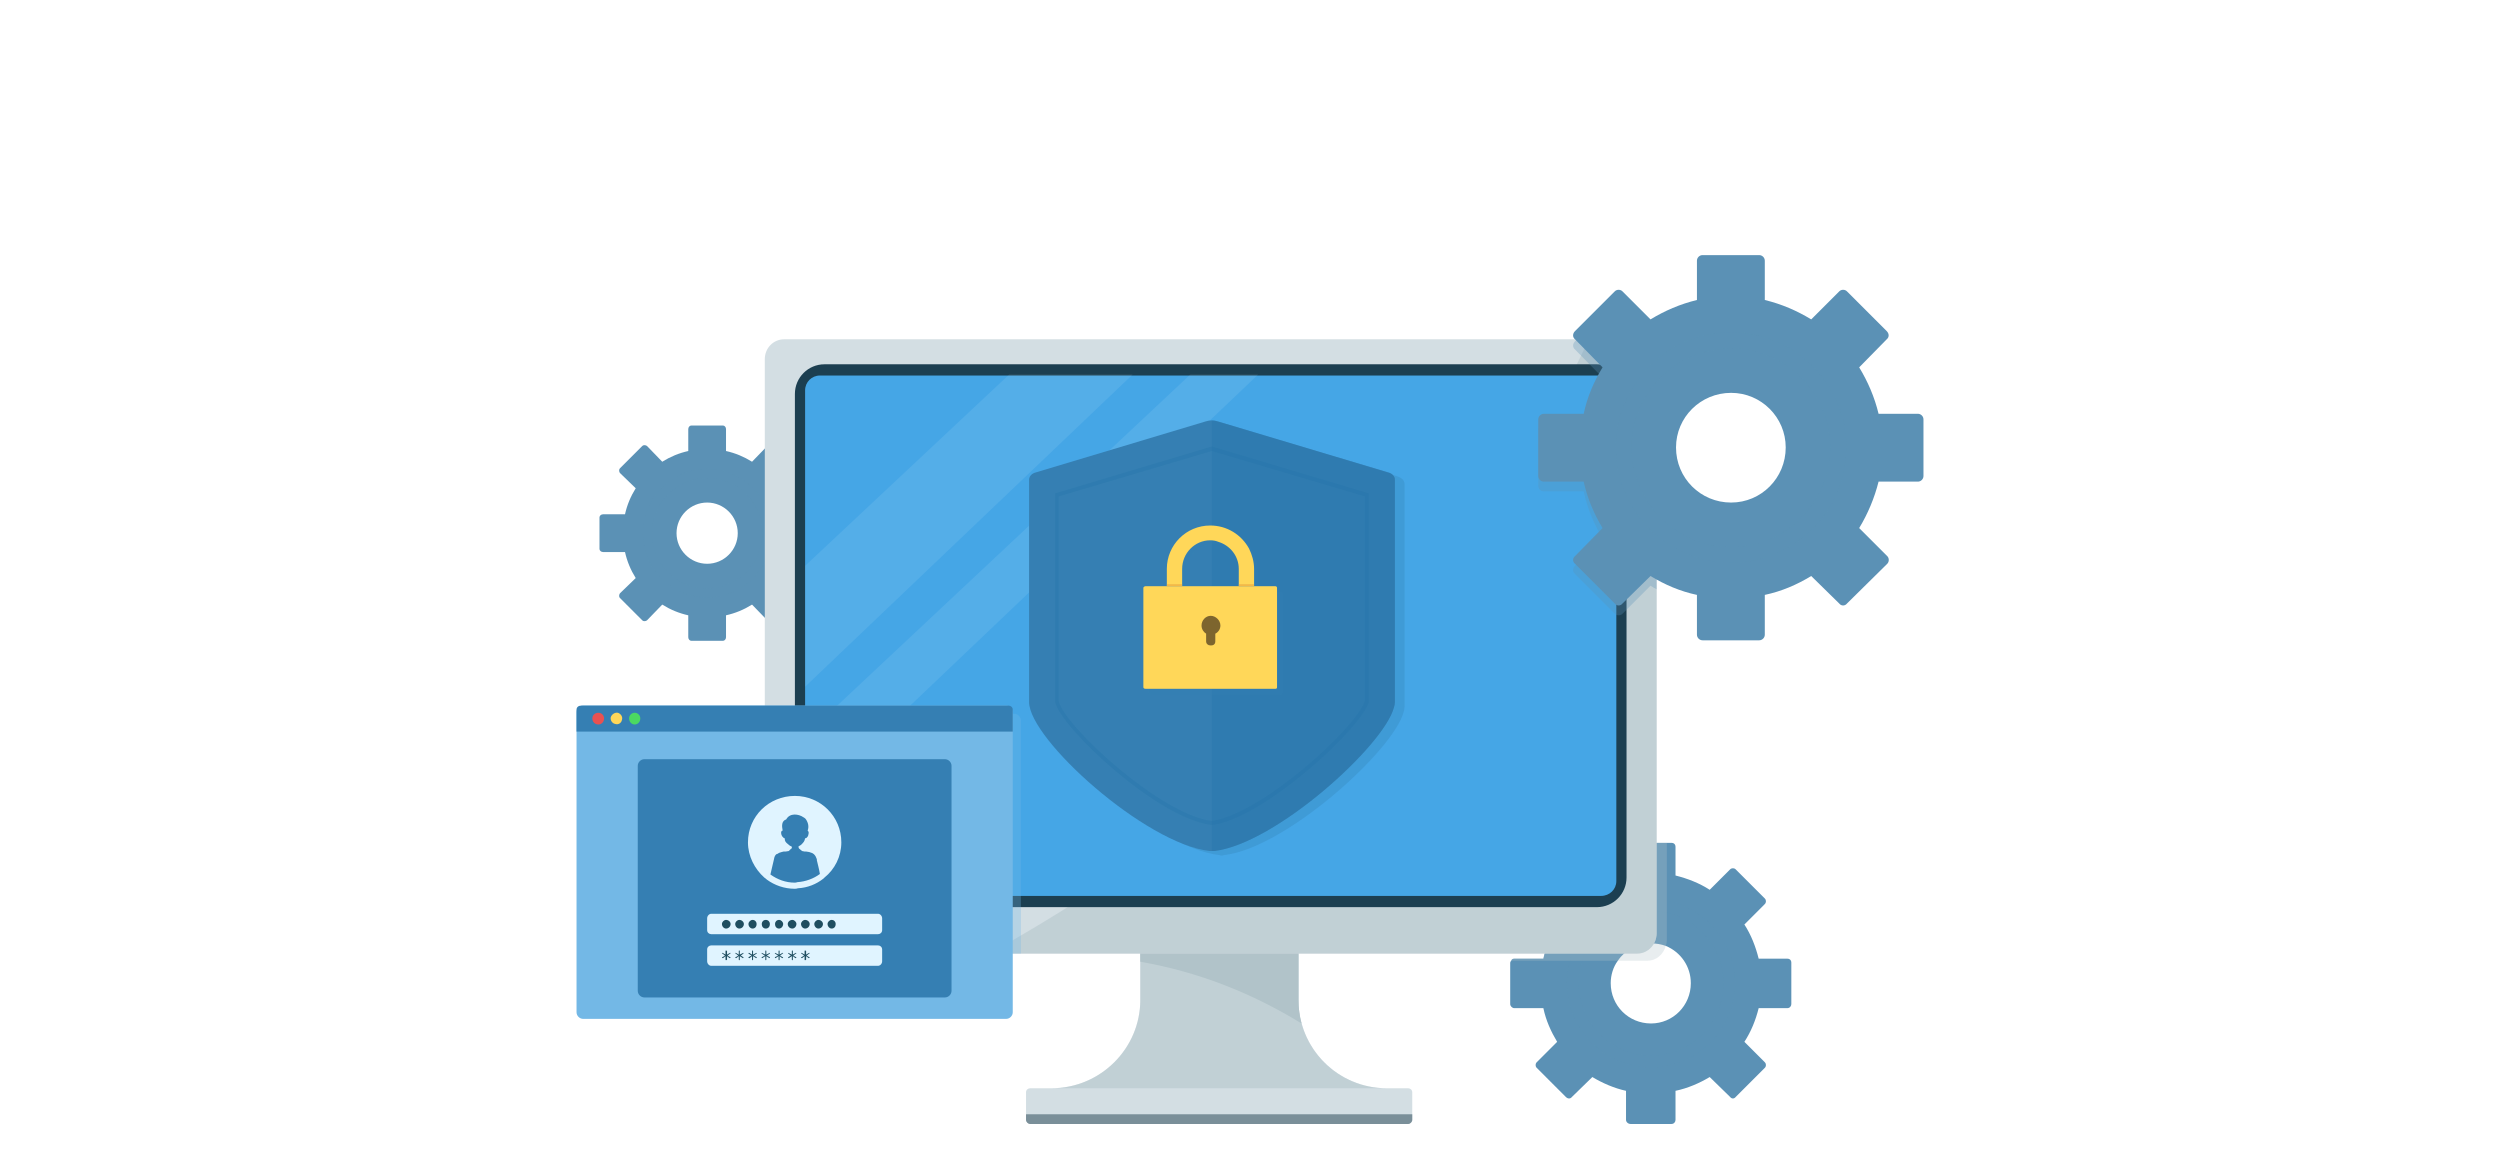 <svg width="490" height="230" viewBox="0 0 490 230" fill="none" xmlns="http://www.w3.org/2000/svg">
<path fill-rule="evenodd" clip-rule="evenodd" d="M351.1 188.7V196.8C351.1 197.2 350.8 197.6 350.3 197.6H344.7C344.1 200 343.2 202.2 341.9 204.2L345.9 208.2C346.2 208.5 346.2 209 345.9 209.3L340.2 215C339.9 215.4 339.4 215.4 339.1 215L335.1 211.1C333.1 212.3 330.8 213.3 328.4 213.8V219.5C328.4 219.9 328.1 220.3 327.6 220.3H319.6C319.1 220.3 318.7 219.9 318.7 219.5V213.8C316.4 213.3 314.1 212.3 312.1 211.1L308.1 215C307.8 215.4 307.3 215.4 306.9 215L301.2 209.3C300.9 209 300.9 208.5 301.2 208.2L305.2 204.2C304 202.2 303 200 302.5 197.6H296.8C296.4 197.6 296 197.2 296 196.8V188.7C296 188.567 296.067 188.433 296.2 188.3C296.3 188 296.5 187.9 296.8 187.9H302.5C303 185.5 304 183.2 305.2 181.2L301.2 177.2C300.9 176.9 300.9 176.4 301.2 176.1L306.9 170.4C307.3 170.1 307.8 170.1 308.1 170.4L312.1 174.4C314.1 173.1 316.4 172.2 318.7 171.6V166C318.7 165.5 319.1 165.2 319.6 165.2H327.6C328.1 165.2 328.4 165.5 328.4 166V171.6C330.8 172.2 333.1 173.1 335.1 174.4L339.1 170.4C339.4 170.1 339.9 170.1 340.2 170.4L345.9 176.1C346.2 176.4 346.2 176.9 345.9 177.2L341.9 181.2C343.2 183.2 344.1 185.5 344.7 187.9H350.3C350.8 187.9 351.1 188.2 351.1 188.7ZM331.4 192.7C331.4 189.4 329.4 186.6 326.5 185.4C325.567 185.067 324.6 184.9 323.6 184.9C320.9 184.9 318.5 186.2 317.1 188.3C316.2 189.5 315.7 191.1 315.7 192.7C315.7 197.1 319.2 200.6 323.6 200.6C327.9 200.6 331.4 197.1 331.4 192.7Z" fill="#5B91B5"/>
<path opacity="0.4" fill-rule="evenodd" clip-rule="evenodd" d="M340.1 192.7C340.1 201.8 332.7 209.2 323.6 209.2C314.5 209.2 307.1 201.8 307.1 192.7C307.1 191.167 307.3 189.7 307.7 188.3C309.6 181.3 316 176.2 323.6 176.2C324.667 176.2 325.7 176.3 326.7 176.5C334.3 178 340.1 184.7 340.1 192.7ZM337.8 192.7C337.8 186 333 180.3 326.7 178.9C325.7 178.7 324.667 178.567 323.6 178.5C317.3 178.5 312 182.6 310.1 188.3C309.633 189.7 309.4 191.167 309.4 192.7C309.4 200.5 315.8 206.9 323.6 206.9C331.4 206.9 337.8 200.5 337.8 192.7Z" fill="#5B91B5"/>
<path fill-rule="evenodd" clip-rule="evenodd" d="M159.7 101.4V107.6C159.7 107.9 159.4 108.2 159 108.2H154.7C154.3 110 153.6 111.7 152.6 113.3L155.7 116.3C155.9 116.6 155.9 117 155.7 117.2L151.3 121.6C151.1 121.8 150.7 121.8 150.4 121.6L147.4 118.5C145.8 119.5 144.1 120.2 142.3 120.6V124.9C142.3 125.3 142 125.6 141.7 125.6H135.5C135.2 125.6 134.9 125.3 134.9 124.9V120.6C133.1 120.2 131.4 119.5 129.8 118.5L126.8 121.6C126.5 121.8 126.1 121.8 125.9 121.6L121.5 117.2C121.3 117 121.3 116.6 121.5 116.3L124.6 113.3C123.6 111.7 122.9 110 122.5 108.2H118.2C117.8 108.2 117.5 107.9 117.5 107.6V101.4C117.5 101.1 117.8 100.8 118.2 100.8H122.5C122.9 99 123.6 97.3 124.6 95.7L121.5 92.7C121.3 92.4 121.3 92 121.5 91.8L125.9 87.4C126.1 87.2 126.5 87.2 126.8 87.4L129.8 90.5C131.4 89.5 133.1 88.8 134.9 88.4V84.1C134.9 83.7 135.2 83.4 135.5 83.4H141.7C142 83.4 142.3 83.7 142.3 84.1V88.4C144.1 88.8 145.8 89.5 147.4 90.5L150.4 87.4C150.7 87.2 151.1 87.2 151.3 87.4L155.7 91.8C155.9 92 155.9 92.4 155.7 92.7L152.6 95.7C153.6 97.3 154.3 99 154.7 100.8H159C159.4 100.8 159.7 101.1 159.7 101.4ZM138.6 110.5C141.9 110.5 144.6 107.8 144.6 104.5C144.6 101.2 141.9 98.5 138.6 98.5C135.3 98.5 132.6 101.2 132.6 104.5C132.6 107.8 135.3 110.5 138.6 110.5Z" fill="#5B91B5"/>
<path opacity="0.4" fill-rule="evenodd" clip-rule="evenodd" d="M138.6 117.1C131.6 117.1 126 111.5 126 104.5C126 97.5 131.6 91.9 138.6 91.9C145.6 91.9 151.2 97.5 151.2 104.5C151.2 111.5 145.6 117.1 138.6 117.1ZM138.6 93.7C132.6 93.7 127.8 98.5 127.8 104.5C127.8 110.5 132.6 115.3 138.6 115.3C144.6 115.3 149.4 110.5 149.4 104.5C149.4 98.5 144.6 93.7 138.6 93.7Z" fill="#5B91B5"/>
<path opacity="0.3" d="M326.7 165.2V184.3C326.7 184.7 326.633 185.067 326.5 185.4C326 187.1 324.6 188.3 322.9 188.3H296.2C296.3 188 296.5 187.9 296.8 187.9H302.5C303 185.5 304 183.2 305.2 181.2L301.2 177.2C300.9 176.9 300.9 176.4 301.2 176.1L306.9 170.4C307.3 170.1 307.8 170.1 308.1 170.4L312.1 174.4C314.1 173.1 316.4 172.2 318.7 171.6V166C318.7 165.5 319.1 165.2 319.6 165.2H326.7Z" fill="#B1C3C9"/>
<path d="M276.8 214.1V219.5C276.8 219.9 276.4 220.3 276 220.3H201.9C201.5 220.3 201.1 219.9 201.1 219.5V214.1C201.1 213.6 201.5 213.3 201.9 213.3H206.1C215.7 213.3 223.5 205.5 223.5 196V167.2H254.5V196C254.5 205.5 262.2 213.3 271.8 213.3H276C276.4 213.3 276.8 213.6 276.8 214.1Z" fill="#D3DEE3"/>
<path opacity="0.5" d="M271.8 213.3H206.1C215.7 213.3 223.5 205.5 223.5 196V167.2H254.5V196C254.5 197.6 254.7 199.133 255.1 200.6C257.1 207.9 263.8 213.3 271.8 213.3Z" fill="#B1C3C9"/>
<path d="M255.1 200.6C245.3 194.6 234.9 190.5 223.5 188.5V167.2H254.5V196C254.5 197.6 254.7 199.133 255.1 200.6Z" fill="#B1C3C9"/>
<path d="M276.8 218.4V219.5C276.8 219.9 276.4 220.3 276 220.3H201.9C201.5 220.3 201.1 219.9 201.1 219.5V218.4H276.8Z" fill="#7A8F99"/>
<path d="M324.7 70.4V182.9C324.7 185.1 323 186.9 320.9 186.9H153.7C151.6 186.9 149.9 185.1 149.9 182.9V70.4C149.9 68.2 151.6 66.5 153.7 66.5H320.9C323 66.5 324.7 68.2 324.7 70.4Z" fill="#D3DEE3"/>
<path opacity="0.5" d="M324.7 70.4V182.9C324.7 185.1 323 186.9 320.9 186.9H193.9C245.3 158.3 288.2 116.8 311.4 66.5H320.9C323 66.5 324.7 68.2 324.7 70.4Z" fill="#B1C3C9"/>
<path fill-rule="evenodd" clip-rule="evenodd" d="M318.8 77.2V172C318.8 175.2 316.2 177.8 313 177.8H161.6C158.4 177.8 155.8 175.2 155.8 172V77.2C155.8 74 158.4 71.4 161.6 71.4H313C316.2 71.4 318.8 74 318.8 77.2Z" fill="#1C3F51"/>
<path fill-rule="evenodd" clip-rule="evenodd" d="M316.8 76.5V172.7C316.8 174.3 315.5 175.6 313.8 175.6H160.7C159.1 175.6 157.8 174.3 157.8 172.7V76.5C157.8 74.9 159.1 73.6 160.7 73.6H313.8C315.5 73.6 316.8 74.9 316.8 76.5Z" fill="#45A6E6"/>
<g opacity="0.1">
<path d="M246.6 73.4L157.8 157.9V144.2L233.3 73.4H246.6Z" fill="#DCF3FF"/>
<path d="M222 73.4L157.8 134.6V110.9L197.8 73.4H222Z" fill="#DCF3FF"/>
</g>
<path opacity="0.3" d="M320.9 66.5H309.1L308.7 66.9C308.2 67.4 308.2 68.1 308.7 68.5L314.1 74C312.4 76.7 311.1 79.8 310.4 83.1H302.6C302 83.1 301.5 83.6 301.5 84.2V95.2C301.5 95.9 302 96.3 302.6 96.3H310.4C311.1 99.6 312.4 102.7 314.1 105.5L308.7 110.9C308.2 111.4 308.2 112.1 308.7 112.5L316.5 120.3C316.9 120.7 317.6 120.7 318 120.3L323.5 114.8C323.9 115.067 324.3 115.3 324.7 115.5V70.4C324.7 68.2 323 66.5 320.9 66.5Z" fill="#5B91B5"/>
<path opacity="0.3" d="M275.3 94.9V138.5C275.3 138.833 275.233 139.2 275.1 139.6C273.1 147.1 251.9 166.3 239.9 167.6C239.767 167.667 239.6 167.7 239.4 167.7C239.267 167.7 239.133 167.667 239 167.6C226.4 166.2 203.6 145.8 203.6 138.5V94.9C203.6 94.2 204.1 93.7 204.9 93.4L238.2 83.5C238.6 83.367 239 83.3 239.4 83.3C239.8 83.3 240.2 83.334 240.6 83.4L274 93.4C274.8 93.7 275.3 94.2 275.3 94.9Z" fill="#357FB3"/>
<path d="M273.4 94V137.6C273.4 137.933 273.333 138.3 273.2 138.7C271.2 146.2 250 165.4 238 166.8C237.867 166.8 237.7 166.8 237.5 166.8C237.367 166.8 237.233 166.8 237.1 166.8C224.5 165.4 201.7 144.9 201.7 137.6V94C201.7 93.4 202.2 92.8 203 92.6L236.3 82.6C236.7 82.467 237.1 82.4 237.5 82.4C237.9 82.4 238.3 82.467 238.7 82.6L272.1 92.6C272.9 92.8 273.4 93.4 273.4 94Z" fill="#357FB3"/>
<path opacity="0.3" d="M273.4 94V137.6C273.4 137.933 273.333 138.3 273.2 138.7C271.2 146.2 250 165.4 238 166.8C237.867 166.8 237.7 166.8 237.5 166.8V82.4C237.9 82.4 238.3 82.467 238.7 82.6L272.1 92.6C272.9 92.8 273.4 93.4 273.4 94Z" fill="#2371A7"/>
<path opacity="0.3" fill-rule="evenodd" clip-rule="evenodd" d="M237.5 161.7C226.9 160.5 207.9 142.6 206.8 137.6V137.5V96.7L237.5 87.5L268.3 96.7V137.6C266.7 142.9 247.5 160.5 237.6 161.7H237.5ZM207.5 137.4C208.6 142.3 227.5 159.7 237.5 160.9C247.2 159.6 265.8 142.7 267.5 137.4V97.3L237.5 88.4L207.5 97.3V137.4Z" fill="#2371A7"/>
<path opacity="0.3" d="M251.4 116.4V135.9C251.4 136 251.2 136.2 251 136.2H225.6C225.3 136.2 225.2 136 225.2 135.9V116.4C225.2 116.2 225.3 116 225.6 116H251C251.2 116 251.4 116.2 251.4 116.4Z" fill="#357FB3"/>
<path opacity="0.3" d="M246.5 112.2V115.6H243.6V112.2C243.6 109.6 241.9 107.5 239.6 106.8C239.067 106.667 238.533 106.6 238 106.6C234.9 106.6 232.4 109.1 232.4 112.2V115.6H229.5V112.2C229.5 107.4 233.3 103.6 238 103.6C241.3 103.6 244.1 105.4 245.5 108.1C246.2 109.3 246.5 110.7 246.5 112.2Z" fill="#357FB3"/>
<path opacity="0.3" d="M200.1 141.3V186.9H153.7C151.6 186.9 149.9 185.1 149.9 182.9V139.9H198.8C199.5 139.9 200.1 140.5 200.1 141.3Z" fill="#73B8E6"/>
<path d="M250.3 115.2V134.7C250.3 134.9 250.2 135 250 135H224.5C224.3 135 224.1 134.9 224.1 134.7V115.2C224.1 115.1 224.3 114.9 224.5 114.9H250C250.2 114.9 250.3 115.1 250.3 115.2Z" fill="#FFD759"/>
<path d="M245.8 111.5V114.9H242.8V111.5C242.8 109 241.1 106.9 238.8 106.2C238.333 106 237.8 105.9 237.2 105.9C234.2 105.9 231.7 108.4 231.7 111.5V114.9H228.7V111.5C228.7 106.8 232.5 103 237.2 103C240.5 103 243.3 104.8 244.8 107.5C245.4 108.7 245.8 110.1 245.8 111.5Z" fill="#FFD759"/>
<path opacity="0.5" fill-rule="evenodd" clip-rule="evenodd" d="M228.7 114.5H231.7V114.9H228.7V114.5Z" fill="#E69D3A"/>
<path opacity="0.5" fill-rule="evenodd" clip-rule="evenodd" d="M242.8 114.5H245.8V114.9H242.8V114.5Z" fill="#E69D3A"/>
<path d="M239.2 122.6C239.2 121.6 238.3 120.7 237.3 120.7C236.3 120.7 235.5 121.6 235.5 122.6C235.5 123.3 235.9 123.9 236.4 124.2C236.4 124.2 236.4 124.233 236.4 124.3V125.7C236.4 126.2 236.8 126.5 237.2 126.5H237.4C237.9 126.5 238.2 126.2 238.2 125.7V124.3C238.2 124.233 238.2 124.2 238.2 124.2C238.8 123.9 239.2 123.3 239.2 122.6Z" fill="#7D652E"/>
<path d="M198.5 139.6V198.4C198.5 199.1 197.9 199.7 197.2 199.7H114.3C113.6 199.7 113 199.1 113 198.4V139.6C113 138.8 113.6 138.3 114.3 138.3H197.2C197.9 138.3 198.5 138.8 198.5 139.6Z" fill="#73B8E6"/>
<path d="M198.5 139.1V143.4H113V139.1C113 138.6 113.4 138.3 113.9 138.3H197.7C198.1 138.3 198.5 138.6 198.5 139.1Z" fill="#357FB3"/>
<path fill-rule="evenodd" clip-rule="evenodd" d="M117.3 142C116.6 142 116.1 141.5 116.1 140.8C116.1 140.2 116.6 139.7 117.3 139.7C117.9 139.7 118.4 140.2 118.4 140.8C118.4 141.5 117.9 142 117.3 142Z" fill="#E85151"/>
<path fill-rule="evenodd" clip-rule="evenodd" d="M121.9 141.1C121.8 141.7 121.2 142.1 120.6 141.9C120 141.8 119.6 141.2 119.7 140.6C119.9 140 120.5 139.6 121.1 139.7C121.7 139.9 122.1 140.5 121.9 141.1Z" fill="#FFD759"/>
<path fill-rule="evenodd" clip-rule="evenodd" d="M124.4 142C123.8 142 123.3 141.5 123.3 140.8C123.3 140.2 123.8 139.7 124.4 139.7C125 139.7 125.5 140.2 125.5 140.8C125.5 141.5 125 142 124.4 142Z" fill="#4BD961"/>
<path fill-rule="evenodd" clip-rule="evenodd" d="M126.3 148.8H185.2C185.9 148.8 186.5 149.4 186.5 150.1V194.2C186.5 194.9 185.9 195.5 185.2 195.5H126.3C125.6 195.5 125 194.9 125 194.2V150.1C125 149.4 125.6 148.8 126.3 148.8Z" fill="#357FB3"/>
<path d="M164.9 165.1C164.9 167.9 163.6 170.4 161.6 172C161.533 172.067 161.467 172.134 161.4 172.2C160 173.3 158.3 174 156.4 174.1C156.2 174.167 156 174.2 155.8 174.2C153.7 174.2 151.8 173.5 150.3 172.4C150.167 172.267 150 172.133 149.8 172C147.9 170.3 146.6 167.8 146.6 165.1C146.6 160 150.7 156 155.8 156C160.8 156 164.9 160 164.9 165.1Z" fill="#E0F4FF"/>
<path d="M163.7 165.1C163.7 167.5 162.6 169.7 160.8 171.1C160.733 171.167 160.7 171.233 160.7 171.3C159.5 172.2 157.9 172.8 156.3 172.9C156.1 172.967 155.933 173 155.8 173C154 173 152.4 172.4 151 171.4C150.867 171.267 150.733 171.167 150.6 171.1C148.9 169.6 147.8 167.5 147.8 165.1C147.8 160.7 151.4 157.2 155.8 157.2C160.1 157.2 163.7 160.7 163.7 165.1Z" fill="#E0F4FF"/>
<path d="M160.7 171.3C159.5 172.2 157.9 172.8 156.3 172.9C156.1 172.967 155.933 173 155.8 173C154 173 152.4 172.4 151 171.4C151.3 170.1 151.6 168.8 151.7 168.4C151.767 167.933 151.933 167.6 152.2 167.4C152.2 167.4 152.233 167.4 152.3 167.4C152.567 167.2 152.867 167.067 153.2 167L153.6 166.9H153.7H153.9H154L154.6 166.8L155.1 166.3C155.167 166.3 155.2 166.3 155.2 166.3C155.2 166.167 155.2 166.067 155.2 166C155.2 165.933 155.167 165.9 155.1 165.9C154.9 165.833 154.7 165.7 154.5 165.5C154 165.1 153.8 164.9 153.8 164.3C153.733 164.3 153.667 164.267 153.6 164.2C153.6 164.2 153.567 164.2 153.5 164.2C153.5 164.133 153.5 164.1 153.5 164.1C153.367 164.033 153.267 163.9 153.2 163.7C153.133 163.567 153.1 163.4 153.1 163.2C153.1 163 153.2 162.8 153.4 162.8C153.2 161.8 153.2 160.9 154.1 160.6C154.8 159.3 156.5 159.5 157.5 160.2C157.633 160.267 157.767 160.367 157.9 160.5C158.4 161.2 158.6 162 158.3 162.8C158.4 162.9 158.5 163 158.5 163.2C158.5 163.4 158.467 163.567 158.4 163.7C158.4 163.767 158.4 163.8 158.4 163.8C158.333 163.933 158.233 164.067 158.1 164.2C158.033 164.267 157.933 164.3 157.8 164.3C157.7 164.9 157.5 165.1 157 165.6C156.8 165.733 156.633 165.833 156.5 165.9C156.5 166.033 156.533 166.167 156.6 166.3L157.2 166.8L157.7 166.9H157.8H157.9H158L158.6 167C158.8 167.067 159 167.133 159.2 167.2C159.333 167.267 159.433 167.333 159.5 167.4C159.5 167.4 159.533 167.433 159.6 167.5C159.8 167.7 159.967 168 160.1 168.4C160.1 168.467 160.1 168.533 160.1 168.6C160.2 169.1 160.5 170.1 160.7 171.3Z" fill="#357FB3"/>
<path fill-rule="evenodd" clip-rule="evenodd" d="M139.4 179.1H172.1C172.5 179.1 172.9 179.5 172.9 180V182.3C172.9 182.8 172.5 183.1 172.1 183.1H139.4C139 183.1 138.6 182.8 138.6 182.3V180C138.6 179.5 139 179.1 139.4 179.1Z" fill="#E0F4FF"/>
<path fill-rule="evenodd" clip-rule="evenodd" d="M139.4 185.3H172.1C172.5 185.3 172.9 185.6 172.9 186.1V188.4C172.9 188.9 172.5 189.3 172.1 189.3H139.4C139 189.3 138.6 188.9 138.6 188.4V186.1C138.6 185.6 139 185.3 139.4 185.3Z" fill="#E0F4FF"/>
<path d="M142.6 187.3L143.1 186.9C143.167 186.9 143.2 186.867 143.2 186.8C143.133 186.733 143.067 186.733 143 186.8L142.5 187.1V186.4C142.433 186.333 142.367 186.3 142.3 186.3C142.233 186.3 142.2 186.333 142.2 186.4V187.1L141.7 186.8C141.633 186.733 141.567 186.733 141.5 186.8C141.5 186.867 141.533 186.9 141.6 186.9L142.1 187.3L141.6 187.6C141.533 187.6 141.5 187.634 141.5 187.7C141.567 187.767 141.633 187.8 141.7 187.8L142.2 187.4V188.1C142.2 188.167 142.233 188.2 142.3 188.2C142.367 188.2 142.433 188.167 142.5 188.1V187.4L143 187.8C143.067 187.8 143.133 187.767 143.2 187.7C143.2 187.634 143.167 187.6 143.1 187.6L142.6 187.3Z" fill="#1F4E60"/>
<path d="M145.2 187.3L145.7 186.9C145.767 186.9 145.767 186.867 145.7 186.8C145.7 186.733 145.667 186.733 145.6 186.8L145 187.1V186.4C145 186.333 144.967 186.3 144.9 186.3C144.833 186.3 144.8 186.333 144.8 186.4V187.1L144.3 186.8C144.233 186.733 144.167 186.733 144.1 186.8C144.1 186.867 144.133 186.9 144.2 186.9L144.7 187.3L144.2 187.6C144.133 187.6 144.1 187.634 144.1 187.7C144.167 187.767 144.233 187.8 144.3 187.8L144.8 187.4V188.1C144.8 188.167 144.833 188.2 144.9 188.2C144.967 188.2 145 188.167 145 188.1V187.4L145.6 187.8C145.667 187.8 145.7 187.767 145.7 187.7C145.767 187.634 145.767 187.6 145.7 187.6L145.2 187.3Z" fill="#1F4E60"/>
<path d="M147.7 187.3L148.3 186.9C148.367 186.9 148.367 186.867 148.3 186.8C148.3 186.733 148.267 186.733 148.2 186.8L147.6 187.1V186.4C147.6 186.333 147.567 186.3 147.5 186.3C147.433 186.3 147.4 186.333 147.4 186.4V187.1L146.9 186.8C146.833 186.733 146.767 186.733 146.7 186.8C146.7 186.867 146.7 186.9 146.7 186.9L147.3 187.3L146.7 187.6C146.7 187.6 146.7 187.634 146.7 187.7C146.767 187.767 146.833 187.8 146.9 187.8L147.4 187.4V188.1C147.4 188.167 147.433 188.2 147.5 188.2C147.567 188.2 147.6 188.167 147.6 188.1V187.4L148.2 187.8C148.267 187.8 148.3 187.767 148.3 187.7C148.367 187.634 148.367 187.6 148.3 187.6L147.7 187.3Z" fill="#1F4E60"/>
<path d="M150.3 187.3L150.9 186.9C150.9 186.9 150.9 186.867 150.9 186.8C150.833 186.733 150.8 186.733 150.8 186.8L150.2 187.1V186.4C150.2 186.333 150.167 186.3 150.1 186.3C150.033 186.3 150 186.333 150 186.4V187.1L149.4 186.8C149.333 186.733 149.3 186.733 149.3 186.8C149.233 186.867 149.233 186.9 149.3 186.9L149.9 187.3L149.3 187.6C149.233 187.6 149.233 187.634 149.3 187.7C149.3 187.767 149.333 187.8 149.4 187.8L150 187.4V188.1C150 188.167 150.033 188.2 150.1 188.2C150.167 188.2 150.2 188.167 150.2 188.1V187.4L150.8 187.8C150.8 187.8 150.833 187.767 150.9 187.7C150.9 187.634 150.9 187.6 150.9 187.6L150.3 187.3Z" fill="#1F4E60"/>
<path d="M152.9 187.3L153.4 186.9C153.467 186.9 153.5 186.867 153.5 186.8C153.433 186.733 153.367 186.733 153.3 186.8L152.8 187.1V186.4C152.8 186.333 152.767 186.3 152.7 186.3C152.633 186.3 152.6 186.333 152.6 186.4V187.1L152 186.8C151.933 186.733 151.9 186.733 151.9 186.8C151.833 186.867 151.833 186.9 151.9 186.9L152.5 187.3L151.9 187.6C151.833 187.6 151.833 187.634 151.9 187.7C151.9 187.767 151.933 187.8 152 187.8L152.6 187.4V188.1C152.6 188.167 152.633 188.2 152.7 188.2C152.767 188.2 152.8 188.167 152.8 188.1V187.4L153.3 187.8C153.367 187.8 153.433 187.767 153.5 187.7C153.5 187.634 153.467 187.6 153.4 187.6L152.9 187.3Z" fill="#1F4E60"/>
<path d="M155.5 187.3L156 186.9C156.067 186.9 156.1 186.867 156.1 186.8C156.033 186.733 155.967 186.733 155.9 186.8L155.4 187.1V186.4C155.4 186.333 155.367 186.3 155.3 186.3C155.233 186.3 155.2 186.333 155.2 186.4V187.1L154.6 186.8C154.533 186.733 154.5 186.733 154.5 186.8C154.433 186.867 154.433 186.9 154.5 186.9L155 187.3L154.5 187.6C154.433 187.6 154.433 187.634 154.5 187.7C154.5 187.767 154.533 187.8 154.6 187.8L155.2 187.4V188.1C155.2 188.167 155.233 188.2 155.3 188.2C155.367 188.2 155.4 188.167 155.4 188.1V187.4L155.9 187.8C155.967 187.8 156.033 187.767 156.1 187.7C156.1 187.634 156.067 187.6 156 187.6L155.5 187.3Z" fill="#1F4E60"/>
<path d="M158.1 187.3L158.6 186.9C158.667 186.9 158.7 186.867 158.7 186.8C158.633 186.733 158.567 186.733 158.5 186.8L158 187.1V186.4C157.933 186.333 157.867 186.3 157.8 186.3C157.733 186.3 157.7 186.333 157.7 186.4V187.1L157.2 186.8C157.133 186.733 157.067 186.733 157 186.8C157 186.867 157.033 186.9 157.1 186.9L157.6 187.3L157.1 187.6C157.033 187.6 157 187.634 157 187.7C157.067 187.767 157.133 187.8 157.2 187.8L157.7 187.4V188.1C157.7 188.167 157.733 188.2 157.8 188.2C157.867 188.2 157.933 188.167 158 188.1V187.4L158.5 187.8C158.567 187.8 158.633 187.767 158.7 187.7C158.7 187.634 158.667 187.6 158.6 187.6L158.1 187.3Z" fill="#1F4E60"/>
<path d="M143.2 181.1C143.2 181.6 142.8 182 142.3 182C141.9 182 141.5 181.6 141.5 181.1C141.5 180.7 141.9 180.3 142.3 180.3C142.8 180.3 143.2 180.7 143.2 181.1Z" fill="#1F4E60"/>
<path fill-rule="evenodd" clip-rule="evenodd" d="M144.9 182C144.5 182 144.1 181.6 144.1 181.1C144.1 180.7 144.5 180.3 144.9 180.3C145.4 180.3 145.8 180.7 145.8 181.1C145.8 181.6 145.4 182 144.9 182Z" fill="#1F4E60"/>
<path fill-rule="evenodd" clip-rule="evenodd" d="M147.5 182C147.1 182 146.7 181.6 146.7 181.1C146.7 180.7 147.1 180.3 147.5 180.3C148 180.3 148.3 180.7 148.3 181.1C148.3 181.6 148 182 147.5 182Z" fill="#1F4E60"/>
<path d="M150.9 181.1C150.9 181.6 150.6 182 150.1 182C149.6 182 149.3 181.6 149.3 181.1C149.3 180.7 149.6 180.3 150.1 180.3C150.6 180.3 150.9 180.7 150.9 181.1Z" fill="#1F4E60"/>
<path fill-rule="evenodd" clip-rule="evenodd" d="M152.7 182C152.2 182 151.9 181.6 151.9 181.1C151.9 180.7 152.2 180.3 152.7 180.3C153.1 180.3 153.5 180.7 153.5 181.1C153.5 181.6 153.1 182 152.7 182Z" fill="#1F4E60"/>
<path fill-rule="evenodd" clip-rule="evenodd" d="M155.3 182C154.8 182 154.4 181.6 154.4 181.1C154.4 180.7 154.8 180.3 155.3 180.3C155.7 180.3 156.1 180.7 156.1 181.1C156.1 181.6 155.7 182 155.3 182Z" fill="#1F4E60"/>
<path d="M158.7 181.1C158.7 181.6 158.3 182 157.8 182C157.4 182 157 181.6 157 181.1C157 180.7 157.4 180.3 157.8 180.3C158.3 180.3 158.7 180.7 158.7 181.1Z" fill="#1F4E60"/>
<path fill-rule="evenodd" clip-rule="evenodd" d="M160.4 182C160 182 159.6 181.6 159.6 181.1C159.6 180.7 160 180.3 160.4 180.3C160.9 180.3 161.3 180.7 161.3 181.1C161.3 181.6 160.9 182 160.4 182Z" fill="#1F4E60"/>
<path fill-rule="evenodd" clip-rule="evenodd" d="M163 182C162.6 182 162.2 181.6 162.2 181.1C162.2 180.7 162.6 180.3 163 180.3C163.5 180.3 163.8 180.7 163.8 181.1C163.8 181.6 163.5 182 163 182Z" fill="#1F4E60"/>
<path fill-rule="evenodd" clip-rule="evenodd" d="M377 82.2V93.3C377 93.9 376.5 94.4 375.9 94.4H368.2C367.4 97.6 366.1 100.7 364.4 103.5L369.9 109C370.3 109.4 370.3 110.1 369.9 110.5L362 118.3C361.6 118.8 360.9 118.8 360.5 118.3L355 112.9C352.2 114.6 349.2 115.9 345.9 116.6V124.4C345.9 125 345.4 125.5 344.8 125.5H333.7C333.1 125.5 332.6 125 332.6 124.4V116.6C329.3 115.9 326.3 114.6 323.5 112.9L318 118.3C317.6 118.8 316.9 118.8 316.5 118.3L308.7 110.5C308.2 110.1 308.2 109.4 308.7 109L314.1 103.5C312.4 100.7 311.1 97.6 310.4 94.4H302.6C302 94.4 301.5 93.9 301.5 93.3V82.2C301.5 81.6 302 81.1 302.6 81.1H310.4C311.1 77.8 312.4 74.8 314.1 72L308.7 66.5C308.2 66.1 308.2 65.4 308.7 64.9L316.5 57.1C316.9 56.7 317.6 56.7 318 57.1L323.5 62.6C326.3 60.9 329.3 59.6 332.6 58.8V51.1C332.6 50.5 333.1 50 333.7 50H344.8C345.4 50 345.9 50.5 345.9 51.1V58.8C349.2 59.6 352.2 60.9 355 62.6L360.5 57.1C360.9 56.7 361.6 56.7 362 57.1L369.8 64.9C370.3 65.4 370.3 66.1 369.8 66.5L364.4 72C366.1 74.8 367.4 77.8 368.2 81.1H375.9C376.5 81.1 377 81.6 377 82.2ZM339.3 98.5C345.2 98.5 350 93.7 350 87.7C350 81.8 345.2 77 339.3 77C333.3 77 328.5 81.8 328.5 87.7C328.5 93.7 333.3 98.5 339.3 98.5Z" fill="#5B91B5"/>
<path opacity="0.4" fill-rule="evenodd" clip-rule="evenodd" d="M339.3 110.3C326.8 110.3 316.7 100.2 316.7 87.7C316.7 75.3 326.8 65.1 339.3 65.1C351.7 65.1 361.9 75.3 361.9 87.7C361.9 100.2 351.7 110.3 339.3 110.3ZM339.3 68.3C328.5 68.3 319.8 77 319.8 87.7C319.8 98.5 328.5 107.2 339.3 107.2C350 107.2 358.7 98.5 358.7 87.7C358.7 77 350 68.3 339.3 68.3Z" fill="#5B91B5"/>
</svg>
